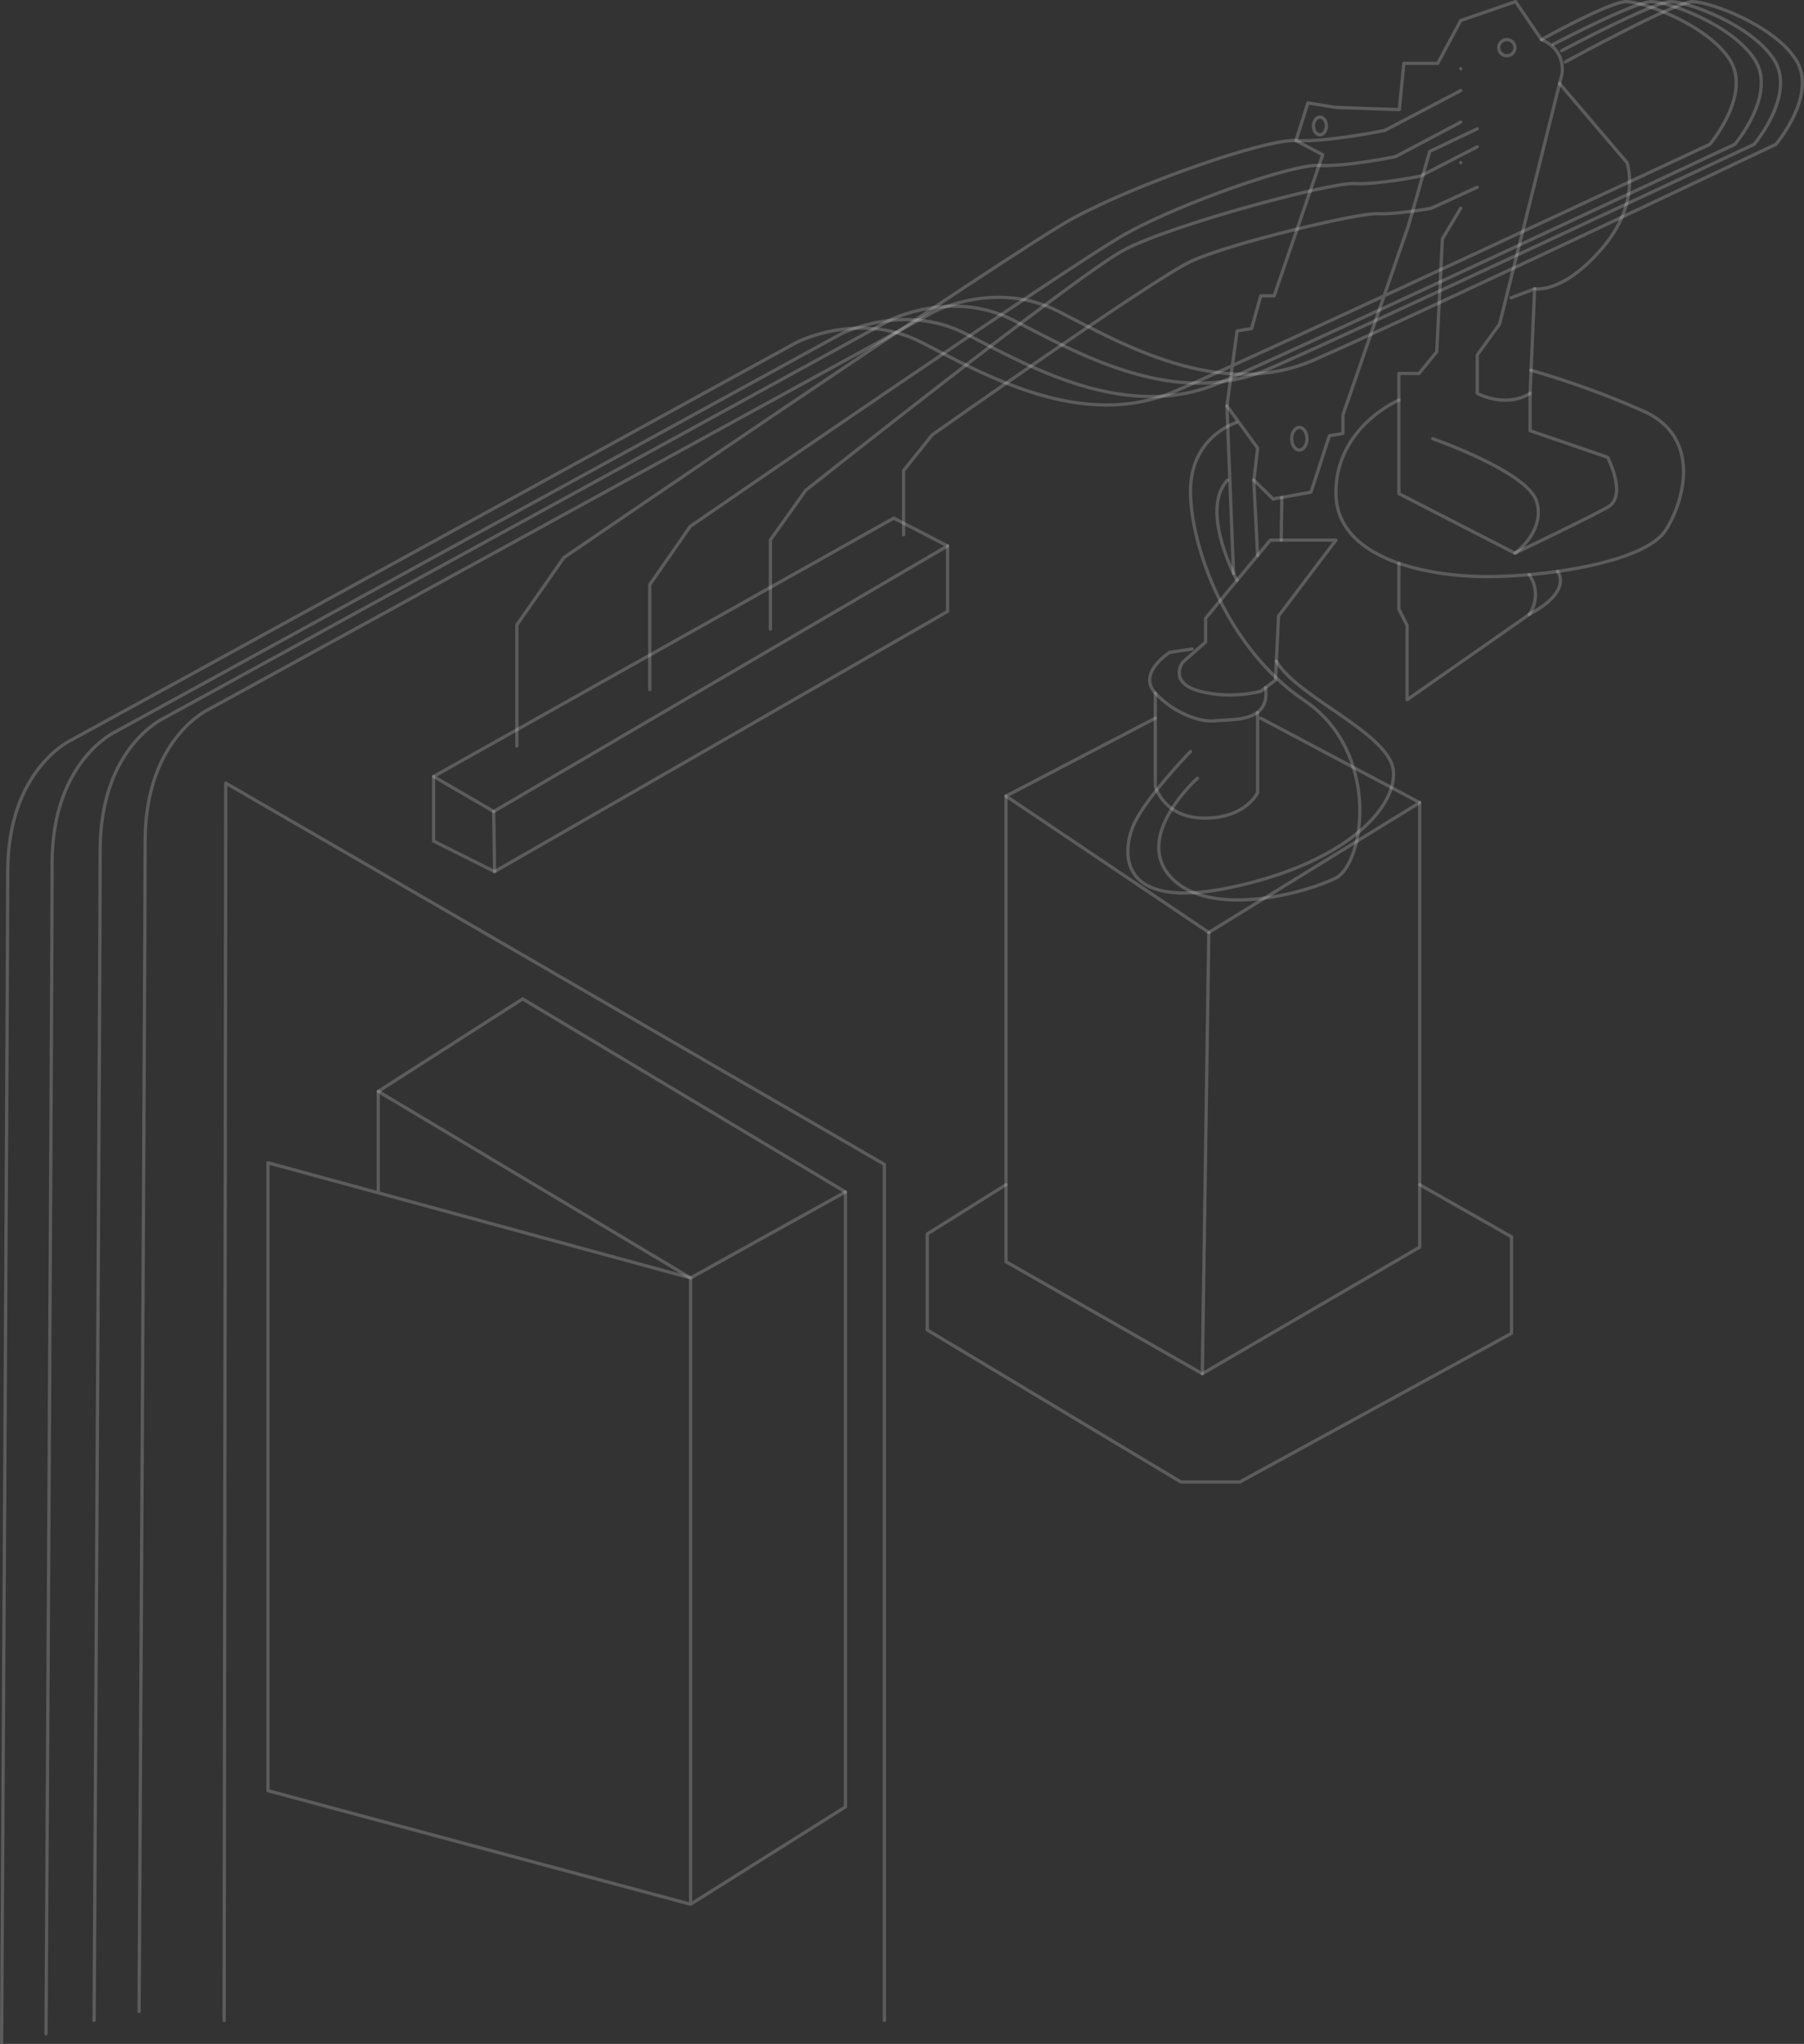 <?xml version="1.0" encoding="utf-8"?>
<svg xmlns="http://www.w3.org/2000/svg" viewBox="0 0 1102.47 1248.82"><rect x="0" y="0" width="1102.47" height="1248.82" fill="#333333" stroke="none"/><defs><style>.cls-1{opacity:.2;fill:none;stroke:#fff;stroke-linecap:round;stroke-linejoin:round;stroke-width:2px;}</style></defs><g id="Layer_2" data-name="Layer 2"><g id="Layer_1-2" data-name="Layer 1"><path class="cls-1" d="M85,1229s3.7-652,3.7-715,39-80.68,39-80.68L571,190.32s38-19.48,76,0S745.34,245,802.84,220,1085.31,88.18,1085.31,88.18s26-30.61,12.06-51.94S1044.5,1,1034.3,1s-77.68,36.81-77.68,36.81"/><path class="cls-1" d="M57.51,1234.48s3.71-652,3.71-715.05,39-80.68,39-80.68l443.31-243s38-19.48,76,0,98.31,54.72,155.81,29.68S1072,88.18,1072,88.18s26-30.61,12-51.94S1031.19,1,1021,1s-66.64,30-66.64,30"/><path class="cls-1" d="M28.13,1242.66s3.71-652,3.71-715.05,39-80.68,39-80.68l443.31-243s38-19.48,76,0S688.46,258.66,746,233.62s314.2-145.44,314.2-145.44,26-30.61,12.06-51.94S1019.36,1,1009.16,1s-59.9,26.07-59.9,26.07"/><path class="cls-1" d="M892.71,55.35,846.33,79.67S810.7,87,792,85.89s-97.85,26.58-136.31,47.51S344.65,340.66,344.65,340.66l-28.79,41.13v74.06"/><path class="cls-1" d="M892.71,74.62,852.86,95.68s-30.62,6.36-46.66,5.38-84.07,23-117.11,41.14S421.81,321.63,421.81,321.63l-24.74,35.62v64.11"/><path class="cls-1" d="M902.78,89.71,868.05,107.6s-26.68,5.41-40.66,4.57S715.6,137.39,686.8,152.79,492.38,299.6,492.38,299.6l-21.57,30.26v54.48"/><path class="cls-1" d="M902.78,114.39l-28.19,12.89s-21.65,3.9-33,3.3-90.73,18.18-114.1,29.27S569.72,265.67,569.72,265.67l-17.5,21.81v39.26"/><polygon class="cls-1" points="546.18 316.57 579.07 333.56 301.71 495.81 264.98 474.44 546.18 316.57"/><polyline class="cls-1" points="579.07 333.56 579.07 373.58 302.26 532.54 264.98 513.9 264.98 474.44"/><line class="cls-1" x1="301.71" y1="495.82" x2="302.26" y2="532.54"/><polyline class="cls-1" points="136.98 1234.48 137.97 478.47 540.46 711.44 540.46 1234.48"/><polyline class="cls-1" points="231.16 728.29 231.16 666.83 319.39 610.32 516.67 728.29 516.67 1104.01 422.03 1163.49 422.03 780.83 163.75 710.45 163.75 1094.1 422.03 1163.49"/><polyline class="cls-1" points="231.16 666.83 422.03 780.83 516.67 728.29"/><polyline class="cls-1" points="706.02 438.82 614.81 486.4 738.73 569.73 867.61 490.37 770.46 438.82"/><polyline class="cls-1" points="614.81 486.4 614.81 770.92 734.77 839.32 738.73 569.73"/><polyline class="cls-1" points="867.61 490.37 867.61 762 734.77 839.32"/><path class="cls-1" d="M728.57,396.53l-13.84,2.11s-19.94,12.67-8.68,24.87,27.45,18.06,36.83,16.89,33.66,1.64,30.54-20.25"/><path class="cls-1" d="M736.78,377.76V392.3L722.7,404.74s-8.91,12.43,10.56,17.59,37.3,0,37.3,0l8.92-6.8,1.88-39.18L816.42,330H776.33Z"/><path class="cls-1" d="M755.54,258.21s-28.36,8.42-28,42.57S750.09,396.31,797.12,428s36.63,99.5,19.3,108.41-76.23,25.24-100.48,0,15.84-60.89,15.84-60.89"/><path class="cls-1" d="M727.5,459.18S699.6,488,692.67,504.27s-9.9,52.42,58.91,38.07,101.47-47.52,100-70.79S793.14,426.62,780,404"/><path class="cls-1" d="M756,354.59s-23.19-42.42-5.87-61.23"/><path class="cls-1" d="M706.05,423.51v57s5.13,19.37,30.23,19.37,32.26-15.55,32.26-15.55V435.47"/><path class="cls-1" d="M902.78,78.71l-29,13.78L860.69,138l-40,115.55v11.32l-8.27,1.38-11.24,34.47L778,304.86l-11.72-11.5,2.31-19.53L749.81,248,756,202.23l8.89-1.48,5.59-20h8.2l29.65-86.19L792,85.89l7.3-23,17.09,2.75L855.17,67l2.76-28.27h20.69l14.09-26.2L926.19,1,942,24.19S983.7,1,993.9,1s49.15,13.91,63.07,35.24-12.06,51.94-12.06,51.94S776.33,213.74,718.83,238.78,601.05,228.58,563,209.1s-76,0-76,0l-443.31,243S4.71,469.71,4.71,532.78s-3.71,715-3.71,715"/><path class="cls-1" d="M942,24.19c15.56,6.53,12.54,21.1,12.54,21.1L916.44,198l-13.66,18.89v23.47s17.1,9.33,32.29,0l2.77-63.87L923.34,182"/><line class="cls-1" x1="783.37" y1="303.89" x2="782.98" y2="329.99"/><line class="cls-1" x1="766.23" y1="293.36" x2="768.54" y2="339.39"/><line class="cls-1" x1="753.84" y1="350.36" x2="749.81" y2="247.99"/><ellipse class="cls-1" cx="794.07" cy="268.07" rx="4.68" ry="6.9"/><ellipse class="cls-1" cx="806.63" cy="76.97" rx="3.94" ry="5.42"/><path class="cls-1" d="M892.71,42v0Z"/><path class="cls-1" d="M892.71,99.38v0Z"/><path class="cls-1" d="M892.71,127.2l-11.22,18.72-3.45,69-10.83,13.29H854.89v73.39L925.82,338s18.72-13.3,13.3-31.52-63.54-38.42-63.54-38.42"/><path class="cls-1" d="M935.07,240.33v22.81l47.39,16.26s12.32,23.64,0,30.54S925.82,338,925.82,338"/><path class="cls-1" d="M854.89,244.48s-38.47,16.2-38.47,56.59,55.71,51.72,95.12,51.22,94.56-9.85,106.38-28.32,21.68-56.89-13.29-72.65a533.77,533.77,0,0,0-69-25.09"/><path class="cls-1" d="M953.07,51l41.21,48.36s8.87,24.38-15.27,52.45-41.17,24.63-41.17,24.63"/><circle class="cls-1" cx="920.87" cy="29.13" r="4.95"/><path class="cls-1" d="M854.89,344.17v28l5,9.86v45.52l74.63-52.09a21.17,21.17,0,0,0,0-24.3"/><path class="cls-1" d="M951.87,349.14s9.85,11.73-17.37,26.28"/><polyline class="cls-1" points="614.81 723.83 566.66 753.96 566.66 812.6 721.69 905.5 757.68 905.5 923.74 814.66 923.74 755.7 867.61 723.83"/></g></g></svg>
